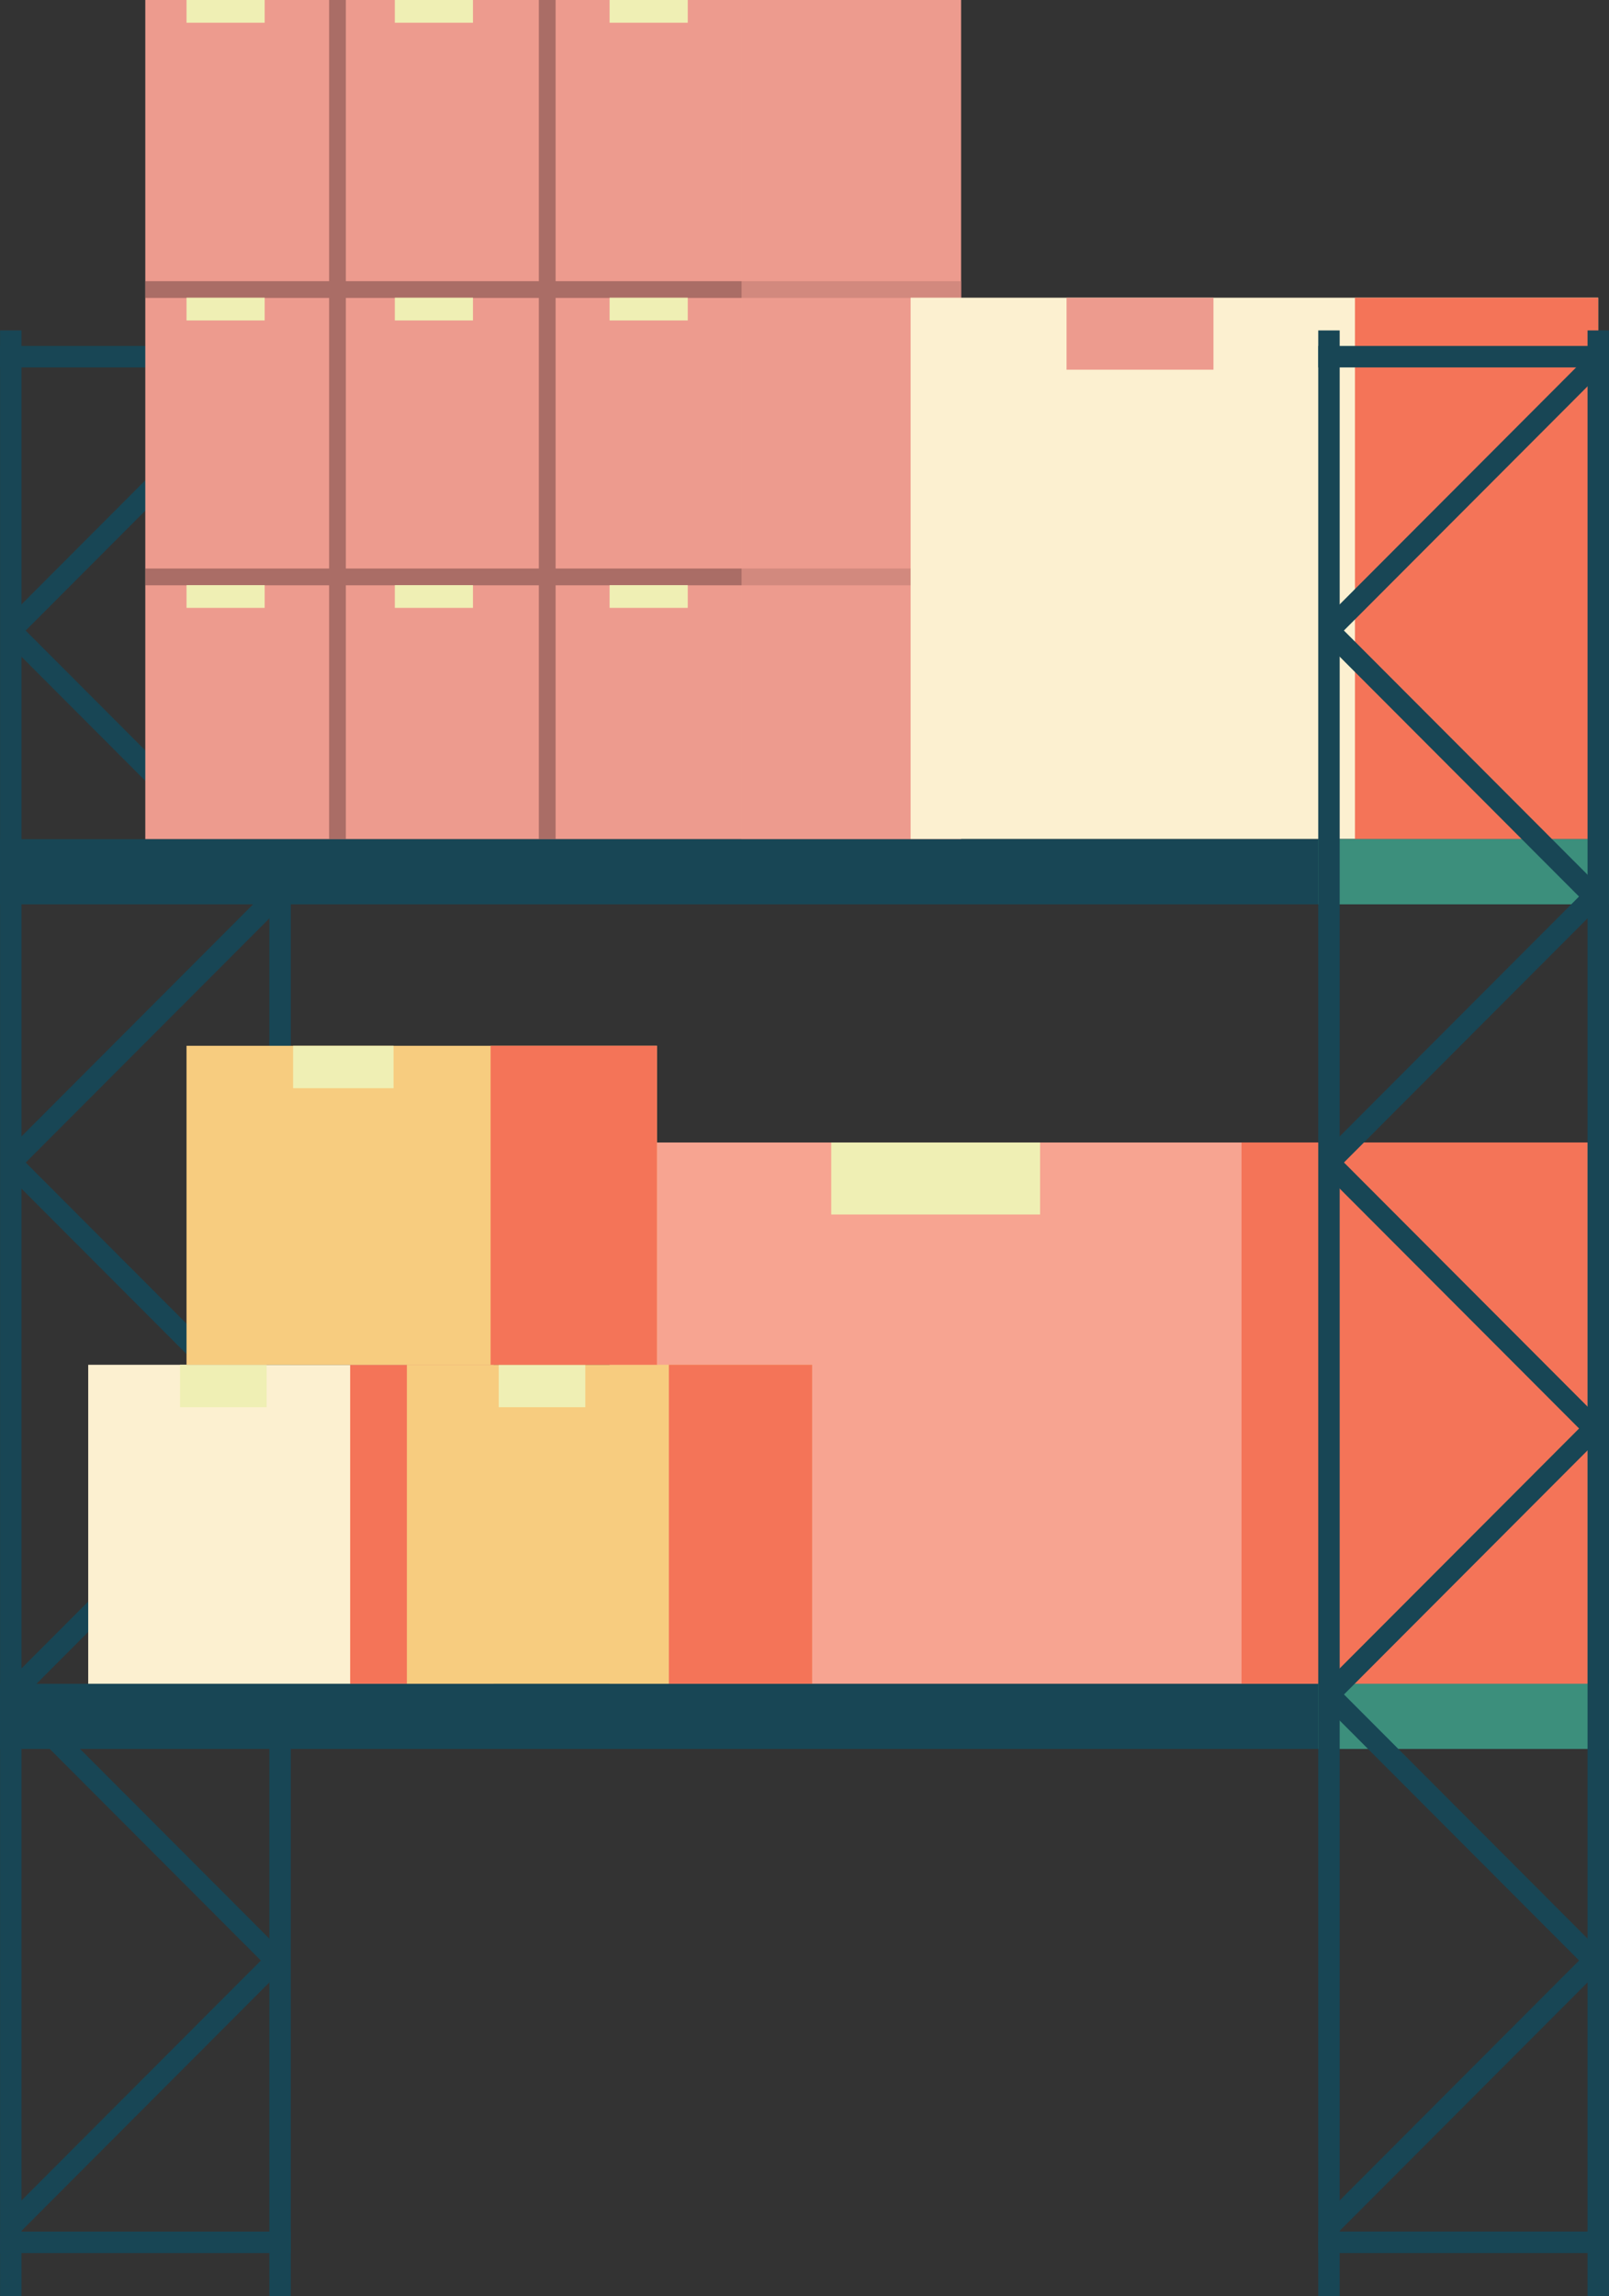 <svg width="260" height="371" viewBox="0 0 260 371" fill="none" xmlns="http://www.w3.org/2000/svg">
<rect x="0" y="0" width="260" height="371" fill="#333333" stroke="none"/>
<g clip-path="url(#clip0_5011_5745)">
<path d="M3.474 370.98H0.012L0.012 53.388H3.474L3.474 370.98Z" fill="#184655"/>
<path d="M46.989 370.98H43.527L43.527 53.388H46.989L46.989 370.98Z" fill="#184655"/>
<path d="M3.153 360.758L0.705 358.304L43.638 315.283L46.086 317.736L3.153 360.758Z" fill="#184655"/>
<path d="M0.01 364.03L0.01 360.561H46.994V364.03H0.01Z" fill="#184655"/>
<path d="M-0.006 59.369L-0.006 55.9L46.979 55.9V59.369L-0.006 59.369Z" fill="#184655"/>
<path d="M0.722 275.246L3.17 272.793L46.102 315.814L43.654 318.268L0.722 275.246Z" fill="#184655"/>
<path d="M3.161 274.79L0.713 272.337L43.645 229.315L46.093 231.768L3.161 274.79Z" fill="#184655"/>
<path d="M0.728 189.302L3.176 186.849L46.108 229.871L43.66 232.324L0.728 189.302Z" fill="#184655"/>
<path d="M3.147 188.845L0.699 186.392L43.632 143.371L46.08 145.824L3.147 188.845Z" fill="#184655"/>
<path d="M0.7 103.333L3.148 100.88L46.081 143.902L43.633 146.355L0.7 103.333Z" fill="#184655"/>
<path d="M3.157 102.875L0.709 100.422L43.641 57.4L46.089 59.853L3.157 102.875Z" fill="#184655"/>
<path d="M23.477 0H155.295V135.59H23.477V0Z" fill="#ED9B8E"/>
<path d="M87.074 0H89.779V135.59H87.074V0Z" fill="#AA6D66"/>
<path d="M53.181 0H55.887V135.59H53.181V0Z" fill="#AA6D66"/>
<path d="M23.5 48.138V45.427L155.318 45.427V48.138L23.5 48.138Z" fill="#AA6D66"/>
<path d="M23.51 94.569V91.858L155.328 91.858V94.569L23.51 94.569Z" fill="#AA6D66"/>
<path opacity="0.6" d="M119.831 0H155.295V135.59H119.831V0Z" fill="#ED9B8E"/>
<path d="M98.507 0H111.133V3.673H98.507V0Z" fill="#EFEFB4"/>
<path d="M63.8 0H76.426V3.673H63.8V0Z" fill="#EFEFB4"/>
<path d="M30.14 0H42.766V3.673H30.14V0Z" fill="#EFEFB4"/>
<path d="M98.507 48.102H111.133V51.776H98.507V48.102Z" fill="#EFEFB4"/>
<path d="M63.8 48.102H76.426V51.776H63.8V48.102Z" fill="#EFEFB4"/>
<path d="M30.14 48.102H42.766V51.776H30.14V48.102Z" fill="#EFEFB4"/>
<path d="M98.507 94.543H111.133V98.216H98.507V94.543Z" fill="#EFEFB4"/>
<path d="M63.8 94.543H76.426V98.216H63.8V94.543Z" fill="#EFEFB4"/>
<path d="M30.14 94.543H42.766V98.216H30.14V94.543Z" fill="#EFEFB4"/>
<path d="M14.255 220.513H79.742V272.055H14.255V220.513Z" fill="#FCF0D0"/>
<path d="M56.584 220.513H79.742V272.055H56.584V220.513Z" fill="#F47458"/>
<path d="M29.092 220.513H43.086V227.364H29.092V220.513Z" fill="#EFEFB4"/>
<path d="M147.15 48.102H258.254V135.561H147.15V48.102Z" fill="#FCF0D0"/>
<path d="M218.95 48.102H258.254V135.561H218.95V48.102Z" fill="#F47458"/>
<path d="M172.344 48.102H196.084V59.734H172.344V48.102Z" fill="#ED9B8E"/>
<path d="M98.507 184.596H256.537V272.055H98.507V184.596Z" fill="#F7A491"/>
<path d="M200.621 184.596H256.537V272.055H200.621V184.596Z" fill="#F47458"/>
<path d="M134.319 184.596H168.066V196.228H134.319V184.596Z" fill="#EFEFB4"/>
<path d="M65.749 220.513H131.236V272.055H65.749V220.513Z" fill="#F7CC7F"/>
<path d="M108.079 220.513H131.236V272.055H108.079V220.513Z" fill="#F47458"/>
<path d="M80.587 220.513H94.58V227.364H80.587V220.513Z" fill="#EFEFB4"/>
<path d="M0 135.59H260V146.114H0V135.59Z" fill="#184655"/>
<path d="M213.016 135.59H260V146.114H213.016V135.59Z" fill="#3C8F7C"/>
<path d="M0 272.055H260V282.579H0V272.055Z" fill="#184655"/>
<path d="M213.016 272.055H260V282.579H213.016V272.055Z" fill="#3C8F7C"/>
<path d="M216.48 370.98H213.018L213.018 53.388H216.48L216.48 370.98Z" fill="#184655"/>
<path d="M259.995 370.98H256.533L256.533 53.388H259.995L259.995 370.98Z" fill="#184655"/>
<path d="M216.167 360.751L213.719 358.298L256.651 315.277L259.099 317.73L216.167 360.751Z" fill="#184655"/>
<path d="M213.021 364.026V360.556H260.006V364.026H213.021Z" fill="#184655"/>
<path d="M213.004 59.365V55.896L259.988 55.896V59.365L213.004 59.365Z" fill="#184655"/>
<path d="M213.734 275.235L216.182 272.782L259.114 315.804L256.666 318.257L213.734 275.235Z" fill="#184655"/>
<path d="M216.173 274.784L213.725 272.331L256.657 229.31L259.105 231.763L216.173 274.784Z" fill="#184655"/>
<path d="M213.74 189.293L216.188 186.84L259.12 229.861L256.672 232.314L213.74 189.293Z" fill="#184655"/>
<path d="M216.159 188.84L213.711 186.387L256.643 143.365L259.091 145.818L216.159 188.84Z" fill="#184655"/>
<path d="M213.72 103.334L216.168 100.88L259.1 143.902L256.652 146.355L213.72 103.334Z" fill="#184655"/>
<path d="M216.167 102.873L213.719 100.42L256.651 57.399L259.099 59.852L216.167 102.873Z" fill="#184655"/>
<path d="M30.139 168.97H106.158V220.513H30.139V168.97Z" fill="#F7CC7F"/>
<path d="M79.277 168.97H106.158V220.513H79.277V168.97Z" fill="#F47458"/>
<path d="M47.362 168.97H63.596V175.821H47.362V168.97Z" fill="#EFEFB4"/>
</g>
<defs>
<clipPath id="clip0_5011_5745">
<rect width="260" height="371" fill="white" transform="matrix(-1 0 0 1 260 0)"/>
</clipPath>
</defs>
</svg>
